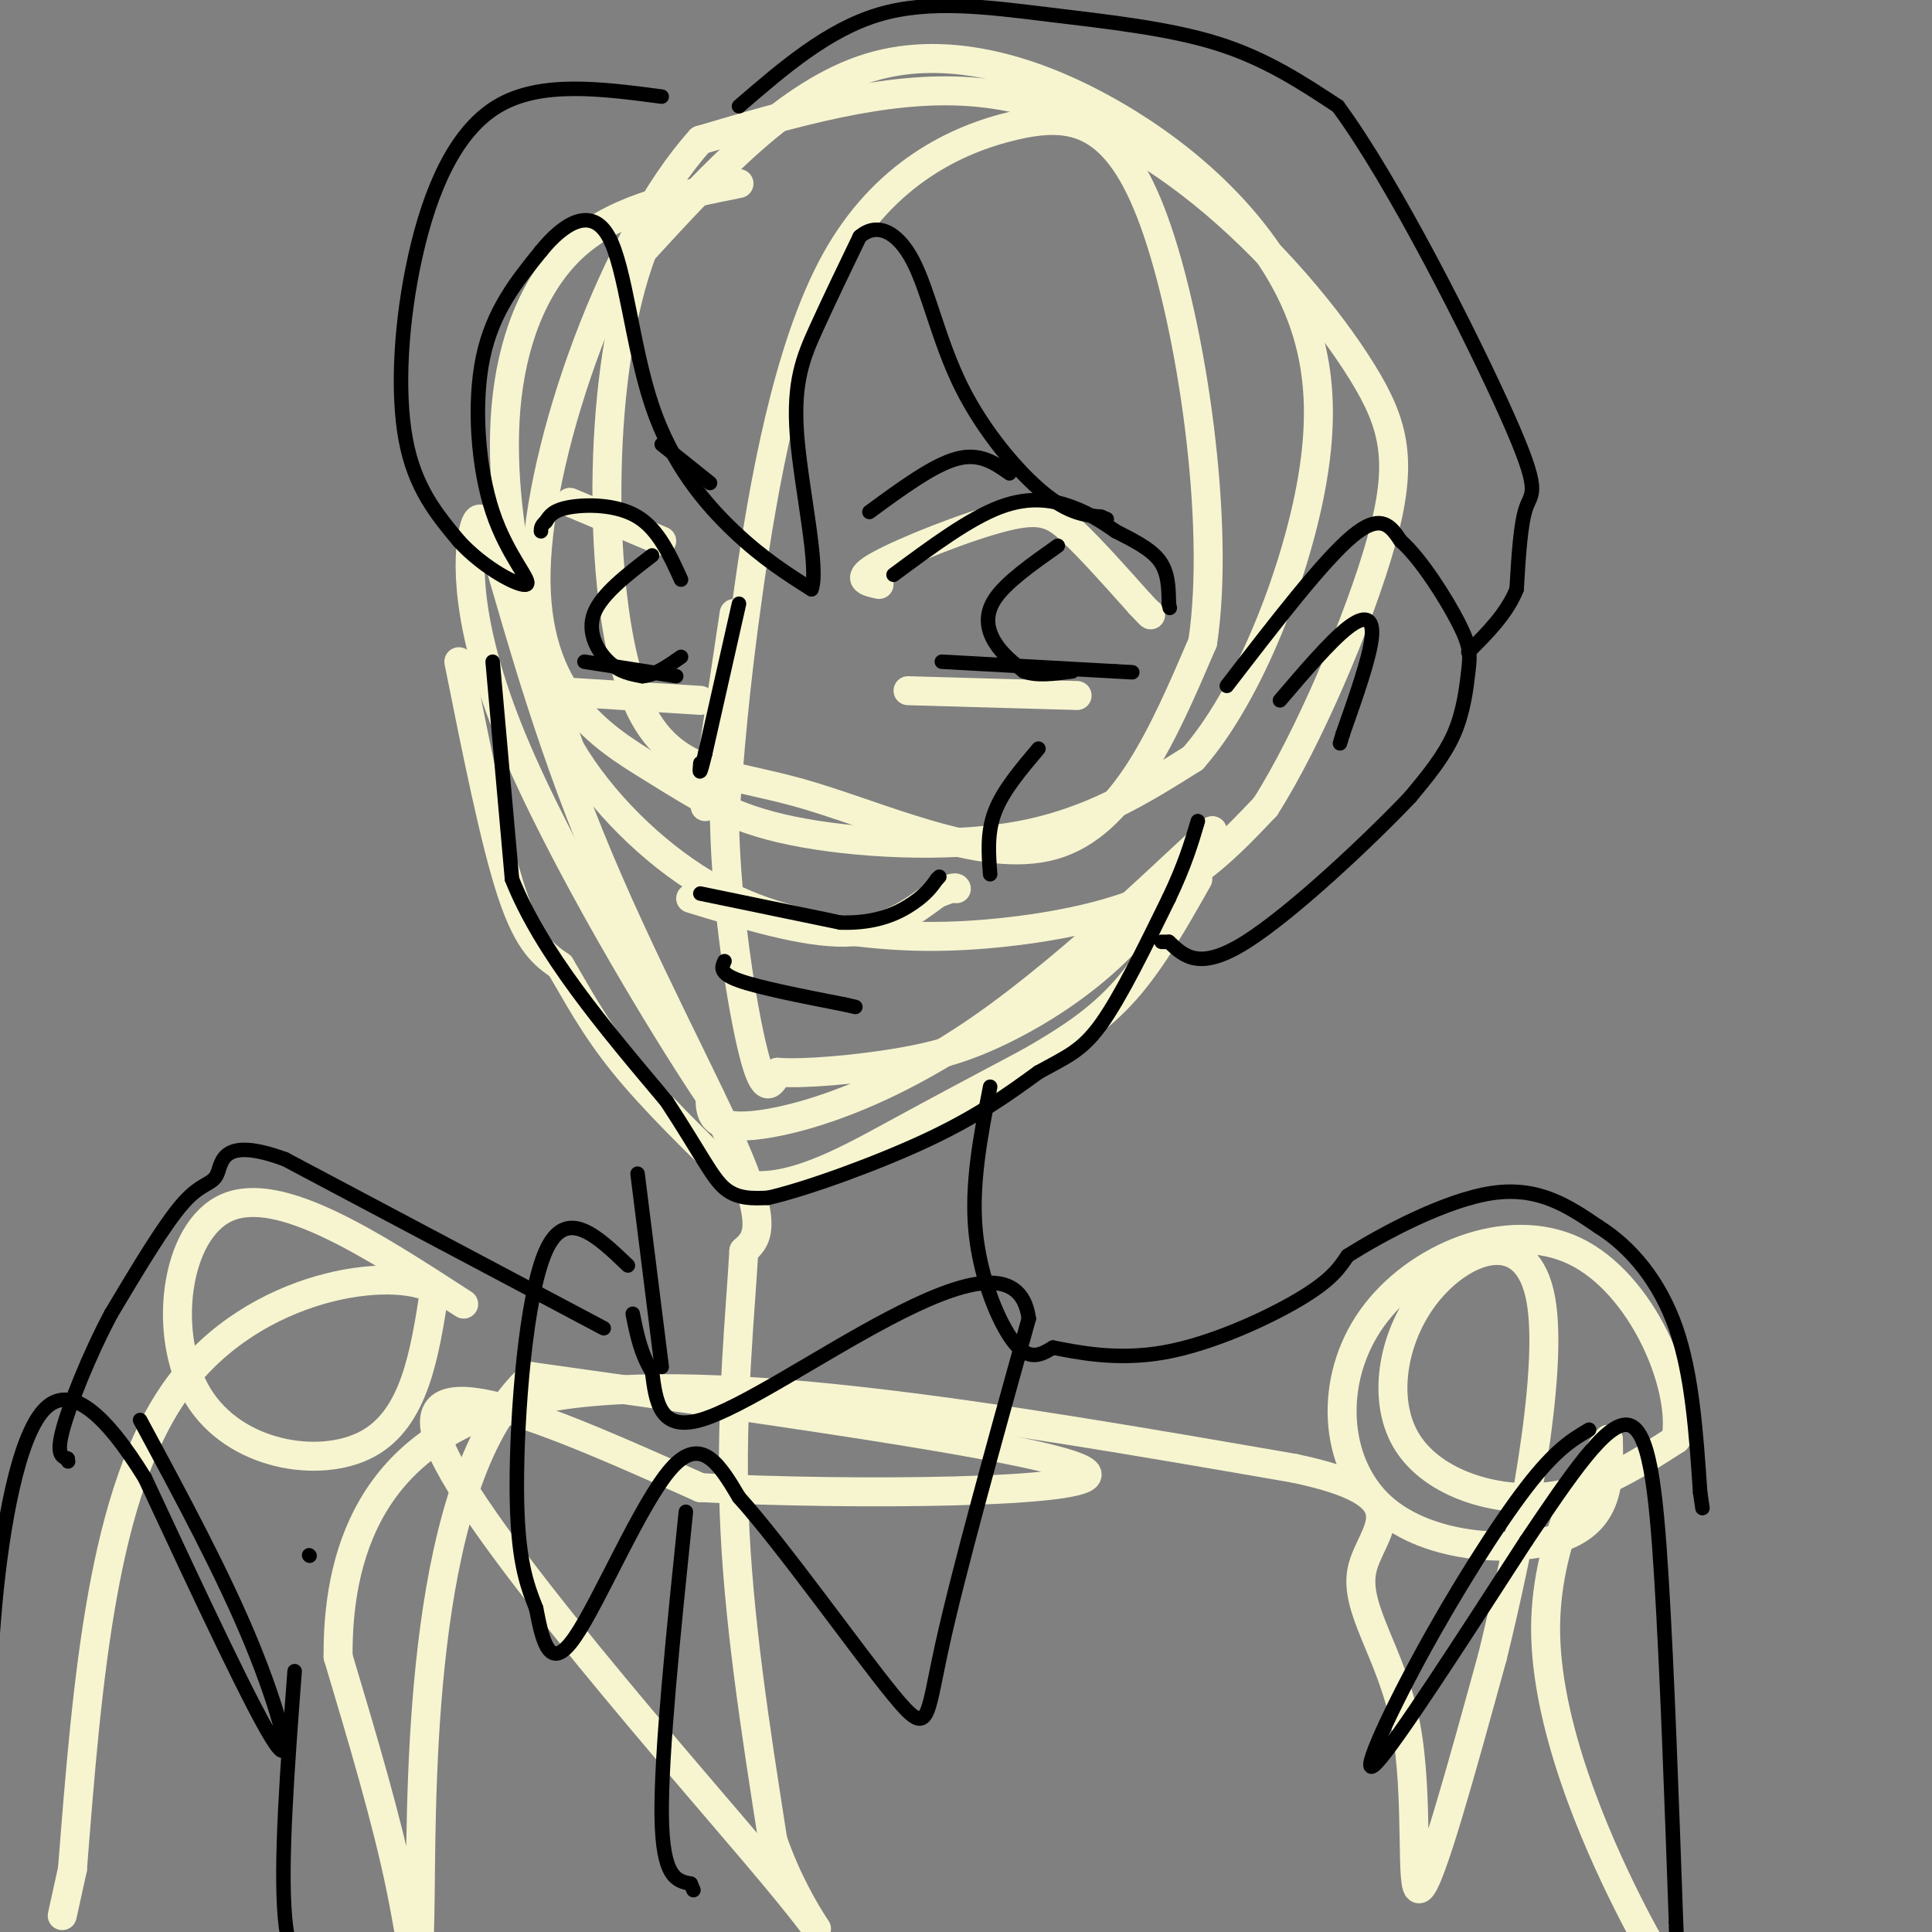<svg viewBox='0 0 400 400' version='1.1' xmlns='http://www.w3.org/2000/svg' xmlns:xlink='http://www.w3.org/1999/xlink'><rect x="0" y="0" width="400" height="400" fill="#808080" stroke="none"/><g fill='none' stroke='rgb(247,245,208)' stroke-width='6' stroke-linecap='round' stroke-linejoin='round'><path d='M153,38c-12.220,2.446 -24.440,4.893 -33,12c-8.560,7.107 -13.458,18.875 -15,32c-1.542,13.125 0.274,27.607 3,40c2.726,12.393 6.363,22.696 10,33'/><path d='M118,155c6.316,10.859 17.107,21.506 28,28c10.893,6.494 21.889,8.833 32,10c10.111,1.167 19.338,1.160 30,0c10.662,-1.160 22.761,-3.474 32,-8c9.239,-4.526 15.620,-11.263 22,-18'/><path d='M262,167c8.703,-13.621 19.462,-38.672 24,-55c4.538,-16.328 2.856,-23.933 -4,-35c-6.856,-11.067 -18.884,-25.595 -33,-37c-14.116,-11.405 -30.319,-19.687 -48,-21c-17.681,-1.313 -36.841,4.344 -56,10'/><path d='M145,29c-17.520,19.410 -33.319,62.936 -34,89c-0.681,26.064 13.756,34.667 24,41c10.244,6.333 16.297,10.397 29,13c12.703,2.603 32.058,3.744 47,1c14.942,-2.744 25.471,-9.372 36,-16'/><path d='M247,157c10.918,-12.452 20.213,-35.582 24,-54c3.787,-18.418 2.067,-32.122 -5,-45c-7.067,-12.878 -19.479,-24.929 -35,-34c-15.521,-9.071 -34.149,-15.163 -51,-10c-16.851,5.163 -31.926,21.582 -47,38'/><path d='M133,52c-9.325,24.663 -9.139,67.322 -3,88c6.139,20.678 18.230,19.375 35,24c16.770,4.625 38.220,15.179 53,11c14.780,-4.179 22.890,-23.089 31,-42'/><path d='M249,133c3.762,-24.784 -2.332,-65.743 -10,-87c-7.668,-21.257 -16.911,-22.811 -29,-20c-12.089,2.811 -27.024,9.988 -37,28c-9.976,18.012 -14.993,46.861 -18,68c-3.007,21.139 -4.003,34.570 -5,48'/><path d='M150,170c0.333,17.956 3.667,38.844 6,48c2.333,9.156 3.667,6.578 5,4'/><path d='M161,222c5.405,0.415 16.418,-0.549 25,-2c8.582,-1.451 14.734,-3.391 22,-7c7.266,-3.609 15.648,-8.888 23,-16c7.352,-7.112 13.676,-16.056 20,-25'/><path d='M251,172c-5.071,4.143 -27.750,27.000 -48,41c-20.250,14.000 -38.071,19.143 -47,20c-8.929,0.857 -8.964,-2.571 -9,-6'/><path d='M147,227c-10.143,-15.083 -31.000,-49.792 -41,-74c-10.000,-24.208 -9.143,-37.917 -8,-43c1.143,-5.083 2.571,-1.542 4,2'/><path d='M102,112c3.310,10.345 9.583,35.208 20,61c10.417,25.792 24.976,52.512 31,67c6.024,14.488 3.512,16.744 1,19'/><path d='M154,259c-0.644,11.933 -2.756,32.267 -2,54c0.756,21.733 4.378,44.867 8,68'/><path d='M160,381c5.988,17.512 16.958,27.292 0,7c-16.958,-20.292 -61.845,-70.655 -69,-89c-7.155,-18.345 23.423,-4.673 54,9'/><path d='M145,308c31.289,1.622 82.511,1.178 80,-3c-2.511,-4.178 -58.756,-12.089 -115,-20'/><path d='M110,285c-22.917,20.595 -22.708,82.083 -23,107c-0.292,24.917 -1.083,13.262 -4,-1c-2.917,-14.262 -7.958,-31.131 -13,-48'/><path d='M70,343c-0.156,-19.867 5.956,-45.533 40,-53c34.044,-7.467 96.022,3.267 158,14'/><path d='M268,304c27.069,5.678 15.740,12.872 14,21c-1.740,8.128 6.108,17.188 9,32c2.892,14.812 0.826,35.375 3,34c2.174,-1.375 8.587,-24.687 15,-48'/><path d='M309,343c5.804,-23.623 12.815,-58.681 10,-74c-2.815,-15.319 -15.456,-10.900 -23,-2c-7.544,8.900 -9.993,22.281 -5,31c4.993,8.719 17.426,12.777 28,12c10.574,-0.777 19.287,-6.388 28,-12'/><path d='M347,298c2.002,-10.949 -6.994,-32.321 -21,-39c-14.006,-6.679 -33.022,1.333 -42,14c-8.978,12.667 -7.917,29.987 2,39c9.917,9.013 28.691,9.718 38,6c9.309,-3.718 9.155,-11.859 9,-20'/><path d='M333,298c-2.410,2.561 -12.935,18.965 -13,39c-0.065,20.035 10.329,43.702 17,57c6.671,13.298 9.620,16.228 10,17c0.380,0.772 -1.810,-0.614 -4,-2'/><path d='M96,270c-19.071,-12.375 -38.143,-24.750 -49,-20c-10.857,4.750 -13.500,26.625 -6,39c7.500,12.375 25.143,15.250 35,10c9.857,-5.250 11.929,-18.625 14,-32'/><path d='M90,267c-8.622,-4.978 -37.178,-1.422 -53,20c-15.822,21.422 -18.911,60.711 -22,100'/><path d='M15,387c-3.667,16.667 -1.833,8.333 0,0'/><path d='M182,121c-2.607,-0.560 -5.214,-1.119 0,-4c5.214,-2.881 18.250,-8.083 26,-10c7.750,-1.917 10.214,-0.548 14,3c3.786,3.548 8.893,9.274 14,15'/><path d='M236,125c2.667,2.833 2.333,2.417 2,2'/><path d='M188,143c0.000,0.000 35.000,1.000 35,1'/><path d='M137,112c0.000,0.000 -19.000,-8.000 -19,-8'/><path d='M113,143c0.000,0.000 32.000,2.000 32,2'/><path d='M152,127c0.000,0.000 -6.000,40.000 -6,40'/><path d='M143,186c11.750,3.583 23.500,7.167 32,7c8.500,-0.167 13.750,-4.083 19,-8'/><path d='M194,185c3.833,-1.500 3.917,-1.250 4,-1'/><path d='M95,137c3.750,18.750 7.500,37.500 11,48c3.500,10.500 6.750,12.750 10,15'/><path d='M116,200c3.378,5.667 6.822,12.333 13,20c6.178,7.667 15.089,16.333 24,25'/><path d='M153,245c9.600,2.333 21.600,-4.333 32,-10c10.400,-5.667 19.200,-10.333 28,-15'/><path d='M213,220c8.133,-4.644 14.467,-8.756 20,-15c5.533,-6.244 10.267,-14.622 15,-23'/></g>
<g fill='none' stroke='rgb(0,0,0)' stroke-width='3' stroke-linecap='round' stroke-linejoin='round'><path d='M185,119c7.822,-5.800 15.644,-11.600 22,-14c6.356,-2.400 11.244,-1.400 15,0c3.756,1.400 6.378,3.200 9,5'/><path d='M231,110c3.311,1.711 7.089,3.489 9,6c1.911,2.511 1.956,5.756 2,9'/><path d='M242,125c0.333,1.500 0.167,0.750 0,0'/><path d='M195,137c0.000,0.000 36.000,2.000 36,2'/><path d='M231,139c6.000,0.333 3.000,0.167 0,0'/><path d='M141,120c-2.356,-5.200 -4.711,-10.400 -9,-13c-4.289,-2.600 -10.511,-2.600 -14,-2c-3.489,0.600 -4.244,1.800 -5,3'/><path d='M113,108c-1.000,0.833 -1.000,1.417 -1,2'/><path d='M121,137c0.000,0.000 19.000,3.000 19,3'/><path d='M153,125c0.000,0.000 -7.000,31.000 -7,31'/><path d='M146,156c-1.333,5.500 -1.167,3.750 -1,2'/><path d='M145,185c0.000,0.000 29.000,6.000 29,6'/><path d='M174,191c7.622,0.267 12.178,-2.067 15,-4c2.822,-1.933 3.911,-3.467 5,-5'/><path d='M194,182c0.833,-0.833 0.417,-0.417 0,0'/><path d='M150,199c-0.583,1.250 -1.167,2.500 3,4c4.167,1.500 13.083,3.250 22,5'/><path d='M175,208c3.667,0.833 1.833,0.417 0,0'/><path d='M102,137c0.000,0.000 4.000,45.000 4,45'/><path d='M106,182c6.000,15.167 19.000,30.583 32,46'/><path d='M138,228c7.244,11.067 9.356,15.733 12,18c2.644,2.267 5.822,2.133 9,2'/><path d='M159,248c7.711,-1.733 22.489,-7.067 33,-12c10.511,-4.933 16.756,-9.467 23,-14'/><path d='M215,222c5.844,-3.244 8.956,-4.356 13,-10c4.044,-5.644 9.022,-15.822 14,-26'/><path d='M242,186c3.333,-7.000 4.667,-11.500 6,-16'/><path d='M254,142c10.000,-13.000 20.000,-26.000 26,-31c6.000,-5.000 8.000,-2.000 10,1'/><path d='M290,112c4.124,3.565 9.435,11.976 12,17c2.565,5.024 2.383,6.660 2,10c-0.383,3.340 -0.967,8.383 -3,13c-2.033,4.617 -5.517,8.809 -9,13'/><path d='M292,165c-8.244,8.689 -24.356,23.911 -34,30c-9.644,6.089 -12.822,3.044 -16,0'/><path d='M242,195c-2.667,0.000 -1.333,0.000 0,0'/><path d='M265,145c5.222,-6.111 10.444,-12.222 14,-15c3.556,-2.778 5.444,-2.222 5,2c-0.444,4.222 -3.222,12.111 -6,20'/><path d='M278,152c-1.000,3.333 -0.500,1.667 0,0'/><path d='M180,106c6.583,-4.833 13.167,-9.667 18,-11c4.833,-1.333 7.917,0.833 11,3'/><path d='M147,100c0.000,0.000 -10.000,-8.000 -10,-8'/><path d='M135,115c-5.244,4.022 -10.489,8.044 -12,12c-1.511,3.956 0.711,7.844 3,10c2.289,2.156 4.644,2.578 7,3'/><path d='M133,140c2.500,-0.167 5.250,-2.083 8,-4'/><path d='M219,113c-5.356,3.778 -10.711,7.556 -13,11c-2.289,3.444 -1.511,6.556 0,9c1.511,2.444 3.756,4.222 6,6'/><path d='M212,139c2.667,1.000 6.333,0.500 10,0'/><path d='M137,20c-12.571,-1.655 -25.143,-3.310 -34,2c-8.857,5.310 -14.000,17.583 -17,31c-3.000,13.417 -3.857,27.976 -2,38c1.857,10.024 6.429,15.512 11,21'/><path d='M95,112c5.226,5.756 12.793,9.646 14,9c1.207,-0.646 -3.944,-5.828 -7,-15c-3.056,-9.172 -4.016,-22.335 -2,-32c2.016,-9.665 7.008,-15.833 12,-22'/><path d='M112,52c4.702,-5.828 10.456,-9.397 14,-3c3.544,6.397 4.877,22.761 9,35c4.123,12.239 11.035,20.354 17,26c5.965,5.646 10.982,8.823 16,12'/><path d='M168,122c1.667,-4.298 -2.167,-21.042 -3,-32c-0.833,-10.958 1.333,-16.131 4,-22c2.667,-5.869 5.833,-12.435 9,-19'/><path d='M178,49c3.510,-3.048 7.786,-1.167 11,5c3.214,6.167 5.365,16.622 10,26c4.635,9.378 11.753,17.679 17,22c5.247,4.321 8.624,4.660 12,5'/><path d='M228,107c2.000,0.833 1.000,0.417 0,0'/><path d='M153,22c9.190,-7.929 18.381,-15.857 29,-19c10.619,-3.143 22.667,-1.500 35,0c12.333,1.500 24.952,2.857 35,6c10.048,3.143 17.524,8.071 25,13'/><path d='M277,22c11.524,15.560 27.833,47.958 35,64c7.167,16.042 5.190,15.726 4,19c-1.190,3.274 -1.595,10.137 -2,17'/><path d='M314,122c-2.000,5.000 -6.000,9.000 -10,13'/><path d='M132,243c0.000,0.000 5.000,40.000 5,40'/><path d='M205,225c-1.978,10.133 -3.956,20.267 -3,30c0.956,9.733 4.844,19.067 8,23c3.156,3.933 5.578,2.467 8,1'/><path d='M218,279c4.893,0.929 13.125,2.750 23,1c9.875,-1.750 21.393,-7.071 28,-11c6.607,-3.929 8.304,-6.464 10,-9'/><path d='M279,260c7.244,-4.600 20.356,-11.600 30,-13c9.644,-1.400 15.822,2.800 22,7'/><path d='M331,254c6.756,4.244 12.644,11.356 16,21c3.356,9.644 4.178,21.822 5,34'/><path d='M352,309c0.833,5.667 0.417,2.833 0,0'/><path d='M125,275c0.000,0.000 -66.000,-35.000 -66,-35'/><path d='M59,240c-13.143,-4.821 -13.000,0.625 -14,3c-1.000,2.375 -3.143,1.679 -7,6c-3.857,4.321 -9.429,13.661 -15,23'/><path d='M23,272c-4.600,8.644 -8.600,18.756 -10,24c-1.400,5.244 -0.200,5.622 1,6'/><path d='M14,302c0.167,1.000 0.083,0.500 0,0'/><path d='M64,322c0.000,0.000 0.100,0.100 0.1,0.1'/><path d='M130,262c-6.422,-6.156 -12.844,-12.311 -17,-3c-4.156,9.311 -6.044,34.089 -6,49c0.044,14.911 2.022,19.956 4,25'/><path d='M111,333c1.405,7.381 2.917,13.333 8,6c5.083,-7.333 13.738,-27.952 20,-35c6.262,-7.048 10.131,-0.524 14,6'/><path d='M153,310c9.024,9.988 24.583,31.958 32,41c7.417,9.042 6.690,5.155 10,-10c3.310,-15.155 10.655,-41.577 18,-68'/><path d='M213,273c-1.571,-11.893 -14.500,-7.625 -29,0c-14.500,7.625 -30.571,18.607 -39,21c-8.429,2.393 -9.214,-3.804 -10,-10'/><path d='M135,284c-2.333,-3.667 -3.167,-7.833 -4,-12'/><path d='M142,313c-2.583,25.083 -5.167,50.167 -5,63c0.167,12.833 3.083,13.417 6,14'/><path d='M143,390c1.000,2.333 0.500,1.167 0,0'/><path d='M329,296c-3.458,2.042 -6.917,4.083 -13,12c-6.083,7.917 -14.792,21.708 -22,35c-7.208,13.292 -12.917,26.083 -9,22c3.917,-4.083 17.458,-25.042 31,-46'/><path d='M316,319c9.167,-13.607 16.583,-24.625 21,-24c4.417,0.625 5.833,12.893 7,32c1.167,19.107 2.083,45.054 3,71'/><path d='M347,398c0.500,12.000 0.250,6.500 0,1'/><path d='M29,294c8.556,15.867 17.111,31.733 23,46c5.889,14.267 9.111,26.933 5,21c-4.111,-5.933 -15.556,-30.467 -27,-55'/><path d='M30,306c-8.345,-13.536 -15.708,-19.875 -21,-14c-5.292,5.875 -8.512,23.964 -10,40c-1.488,16.036 -1.244,30.018 -1,44'/><path d='M-2,376c-0.167,7.333 -0.083,3.667 0,0'/><path d='M61,346c-1.500,19.917 -3.000,39.833 -2,51c1.000,11.167 4.500,13.583 8,16'/><path d='M215,155c-3.667,4.333 -7.333,8.667 -9,13c-1.667,4.333 -1.333,8.667 -1,13'/></g>
</svg>